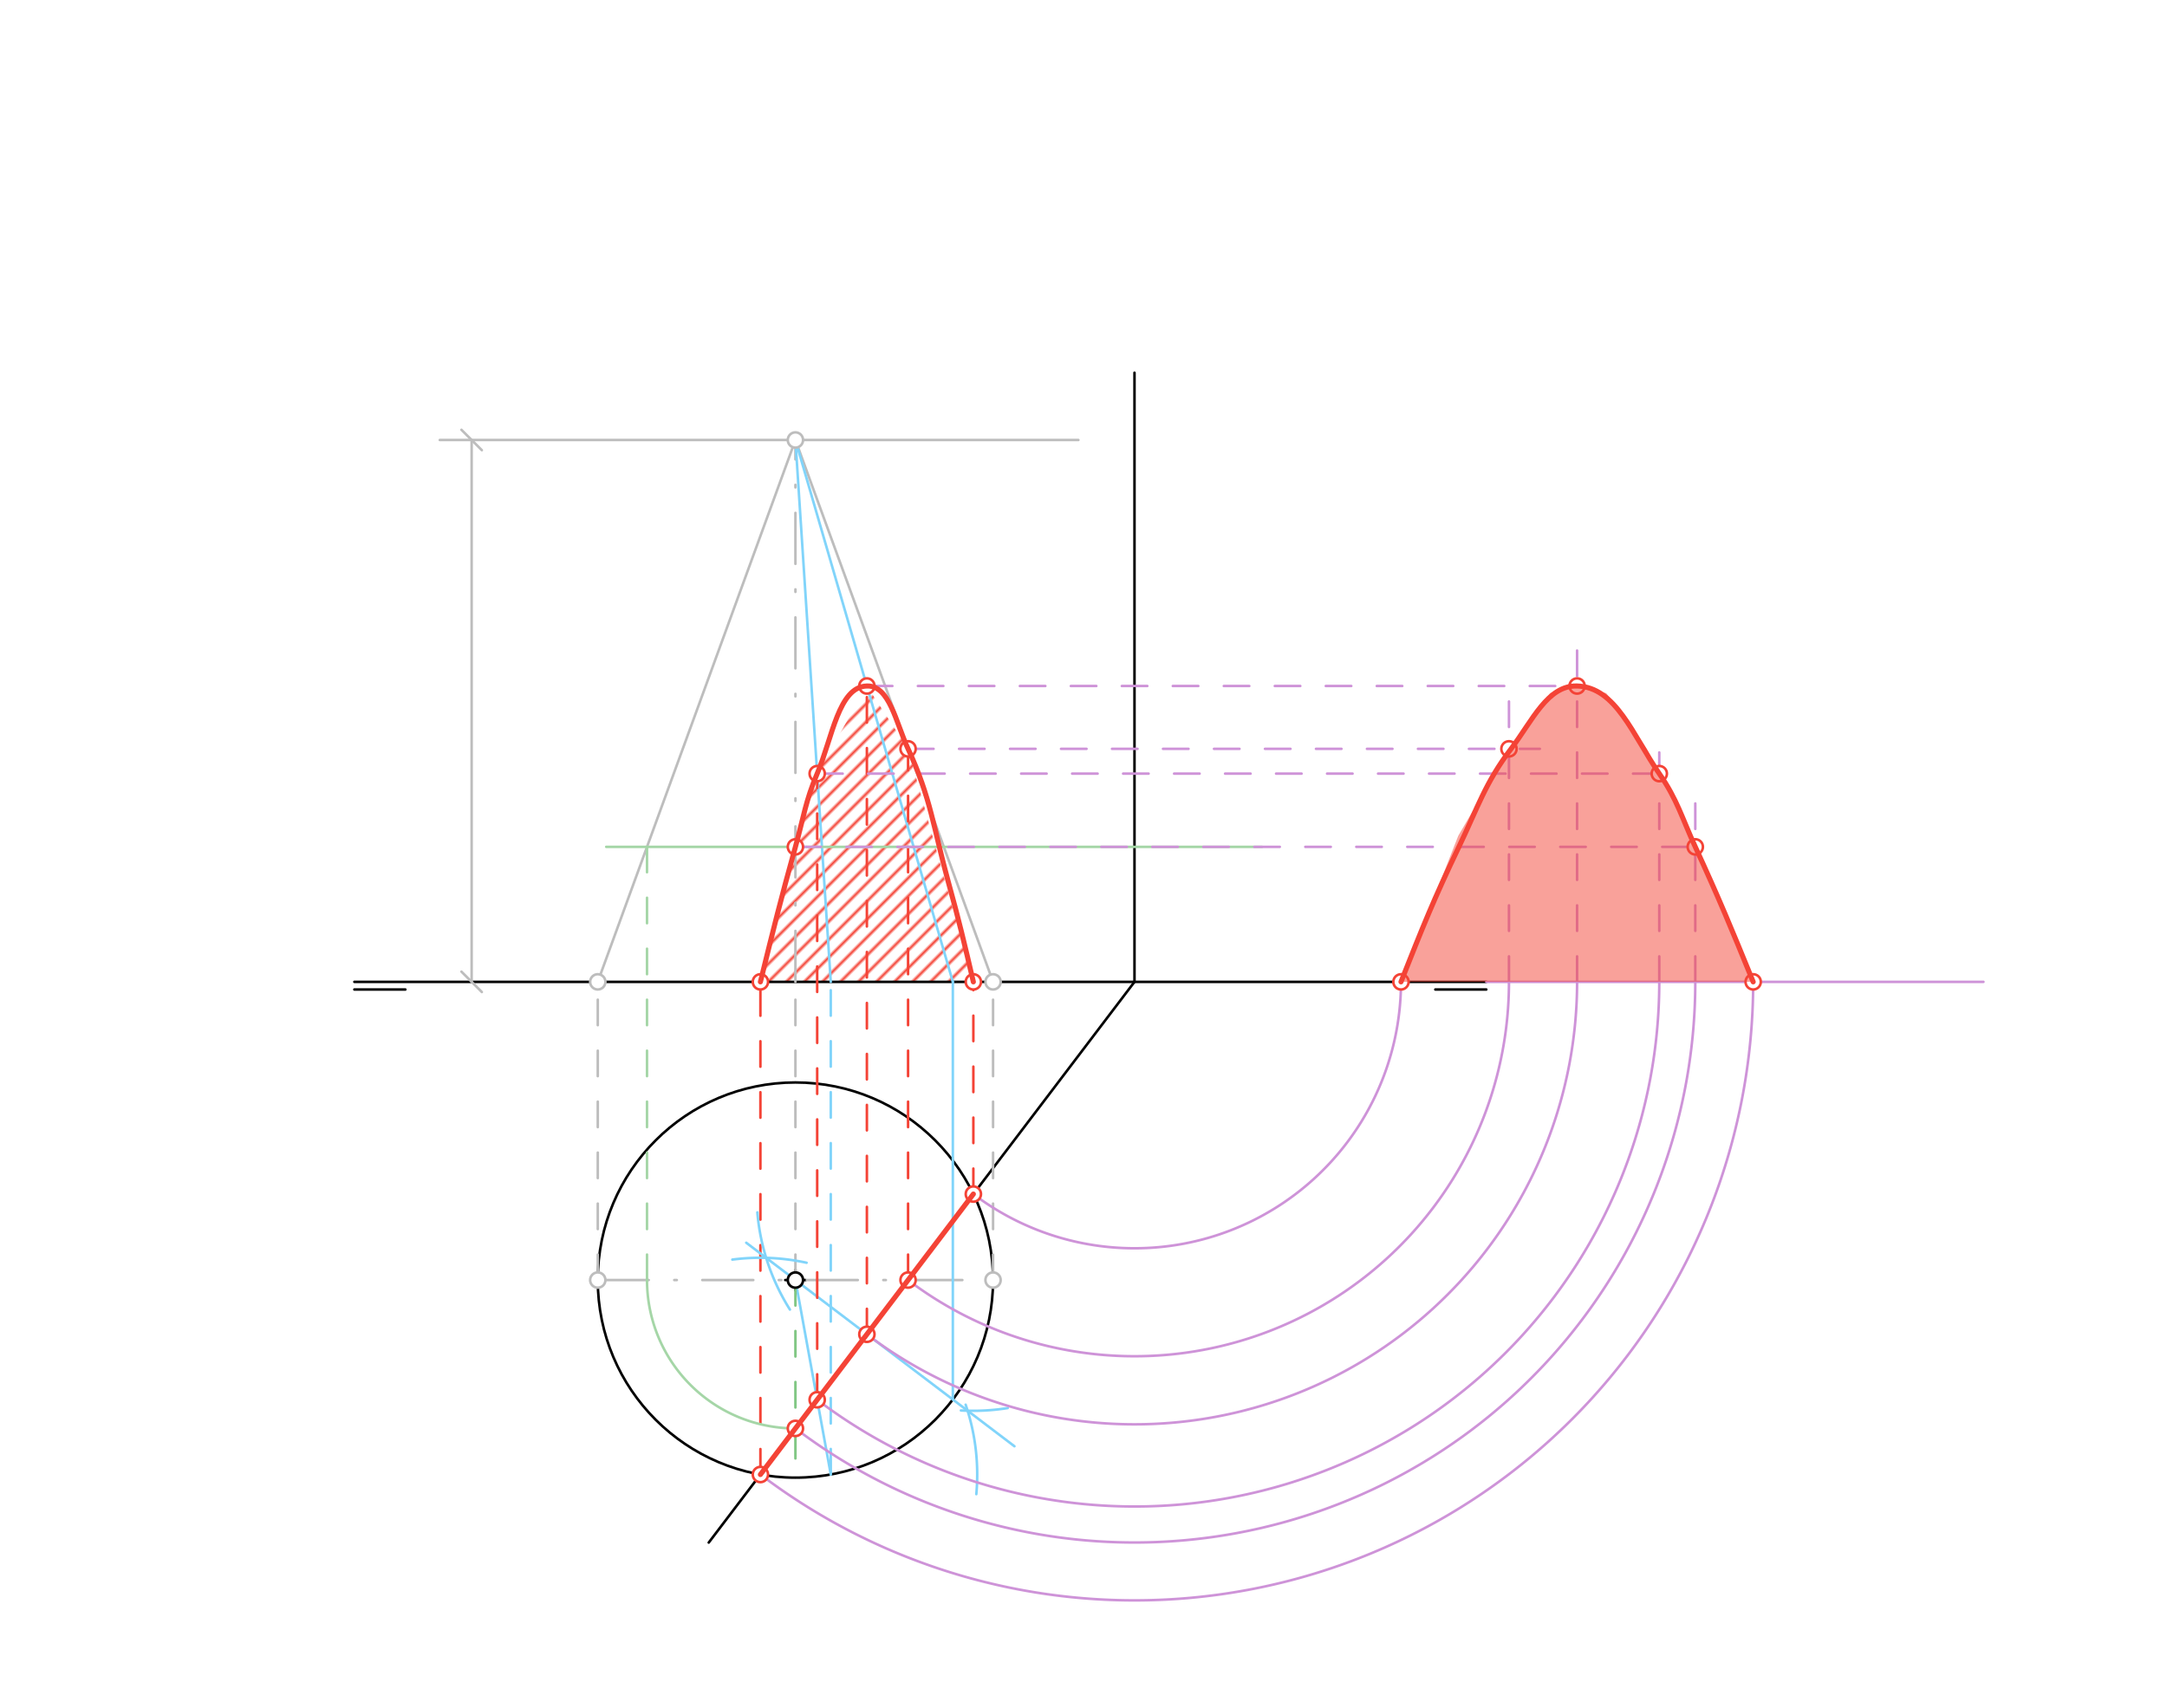 <svg xmlns="http://www.w3.org/2000/svg" class="svg--1it" height="100%" preserveAspectRatio="xMidYMid meet" viewBox="0 0 850 670" width="100%"><defs><marker id="marker-arrow" markerHeight="16" markerUnits="userSpaceOnUse" markerWidth="24" orient="auto-start-reverse" refX="24" refY="4" viewBox="0 0 24 8"><path d="M 0 0 L 24 4 L 0 8 z" stroke="inherit"></path></marker></defs><g class="aux-layer--1FB"><g class="element--2qn"><defs><pattern height="5" id="fill_104_eyvpbn__pattern-stripes" patternTransform="rotate(-45)" patternUnits="userSpaceOnUse" width="5"><rect fill="#F44336" height="1" transform="translate(0,0)" width="5"></rect></pattern></defs><g fill="url(#fill_104_eyvpbn__pattern-stripes)"><path d="M 298.269 385.233 L 312 332.266 L 320.538 303.531 L 340.033 269.152 L 356.186 293.809 L 381.797 385.233 L 298.269 385.233 Z" stroke="none"></path></g></g><g class="element--2qn"><line stroke="#000000" stroke-dasharray="none" stroke-linecap="round" stroke-width="1" x1="139" x2="583" y1="385.233" y2="385.233"></line></g><g class="element--2qn"><line stroke="#000000" stroke-dasharray="none" stroke-linecap="round" stroke-width="1" x1="139" x2="159" y1="388.233" y2="388.233"></line></g><g class="element--2qn"><line stroke="#000000" stroke-dasharray="none" stroke-linecap="round" stroke-width="1" x1="563" x2="583" y1="388.233" y2="388.233"></line></g><g class="element--2qn"><g class="center--1s5"><line x1="308" y1="502.233" x2="316" y2="502.233" stroke="#000000" stroke-width="1" stroke-linecap="round"></line><line x1="312" y1="498.233" x2="312" y2="506.233" stroke="#000000" stroke-width="1" stroke-linecap="round"></line><circle class="hit--230" cx="312" cy="502.233" r="4" stroke="none" fill="transparent"></circle></g><circle cx="312" cy="502.233" fill="none" r="77.524" stroke="#000000" stroke-dasharray="none" stroke-width="1"></circle></g><g class="element--2qn"><line stroke="#000000" stroke-dasharray="none" stroke-linecap="round" stroke-width="1" x1="445" x2="278" y1="385.233" y2="605.233"></line></g><g class="element--2qn"><line stroke="#000000" stroke-dasharray="none" stroke-linecap="round" stroke-width="1" x1="445" x2="445" y1="385.233" y2="146.233"></line></g><g class="element--2qn"><line stroke="#BDBDBD" stroke-dasharray="20, 10, 1, 10" stroke-linecap="round" stroke-width="1" x1="234.476" x2="389.524" y1="502.233" y2="502.233"></line></g><g class="element--2qn"><line stroke="#BDBDBD" stroke-dasharray="10" stroke-linecap="round" stroke-width="1" x1="234.476" x2="234.476" y1="502.233" y2="385.233"></line></g><g class="element--2qn"><line stroke="#BDBDBD" stroke-dasharray="10" stroke-linecap="round" stroke-width="1" x1="389.524" x2="389.524" y1="502.233" y2="385.233"></line></g><g class="element--2qn"><line stroke="#BDBDBD" stroke-dasharray="none" stroke-linecap="round" stroke-width="1" x1="185" x2="185" y1="385.233" y2="172.635"></line><path d="M189,381.233 l-8,8" stroke="#BDBDBD" stroke-linecap="round" stroke-width="1" transform="rotate(270, 185, 385.233)"></path><path d="M189,168.635 l-8,8" stroke="#BDBDBD" stroke-linecap="round" stroke-width="1" transform="rotate(90, 185, 172.635)"></path></g><g class="element--2qn"><line stroke="#BDBDBD" stroke-dasharray="none" stroke-linecap="round" stroke-width="1" x1="172.5" x2="423" y1="172.635" y2="172.635"></line></g><g class="element--2qn"><line stroke="#BDBDBD" stroke-dasharray="10" stroke-linecap="round" stroke-width="1" x1="312" x2="312" y1="502.233" y2="385.233"></line></g><g class="element--2qn"><line stroke="#BDBDBD" stroke-dasharray="20, 10, 1, 10" stroke-linecap="round" stroke-width="1" x1="312" x2="312" y1="385.233" y2="172.635"></line></g><g class="element--2qn"><line stroke="#BDBDBD" stroke-dasharray="none" stroke-linecap="round" stroke-width="1" x1="234.476" x2="312" y1="385.233" y2="172.635"></line></g><g class="element--2qn"><line stroke="#BDBDBD" stroke-dasharray="none" stroke-linecap="round" stroke-width="1" x1="312" x2="389.524" y1="172.635" y2="385.233"></line></g><g class="element--2qn"><line stroke="#F44336" stroke-dasharray="10" stroke-linecap="round" stroke-width="1" x1="298.269" x2="298.269" y1="578.532" y2="385.233"></line></g><g class="element--2qn"><line stroke="#F44336" stroke-dasharray="10" stroke-linecap="round" stroke-width="1" x1="381.797" x2="381.797" y1="468.494" y2="385.233"></line></g><g class="element--2qn"><path d="M 382.959 586.23 A 85.039 85.039 0 0 0 378.775 551.137" fill="none" stroke="#81D4FA" stroke-dasharray="none" stroke-linecap="round" stroke-width="1"></path></g><g class="element--2qn"><path d="M 287.258 494.208 A 85.039 85.039 0 0 1 316.378 495.443" fill="none" stroke="#81D4FA" stroke-dasharray="none" stroke-linecap="round" stroke-width="1"></path></g><g class="element--2qn"><path d="M 376.912 553.393 A 85.039 85.039 0 0 0 395.271 552.459" fill="none" stroke="#81D4FA" stroke-dasharray="none" stroke-linecap="round" stroke-width="1"></path></g><g class="element--2qn"><path d="M 309.841 513.814 A 85.039 85.039 0 0 1 297.063 475.691" fill="none" stroke="#81D4FA" stroke-dasharray="none" stroke-linecap="round" stroke-width="1"></path></g><g class="element--2qn"><line stroke="#81D4FA" stroke-dasharray="none" stroke-linecap="round" stroke-width="1" x1="397.914" x2="292.708" y1="567.45" y2="487.589"></line></g><g class="element--2qn"><line stroke="#81D4FA" stroke-dasharray="none" stroke-linecap="round" stroke-width="1" x1="373.749" x2="373.749" y1="549.106" y2="385.233"></line></g><g class="element--2qn"><line stroke="#81D4FA" stroke-dasharray="none" stroke-linecap="round" stroke-width="1" x1="373.749" x2="312" y1="385.233" y2="172.635"></line></g><g class="element--2qn"><line stroke="#F44336" stroke-dasharray="10" stroke-linecap="round" stroke-width="1" x1="340.033" x2="340.033" y1="523.513" y2="269.152"></line></g><g class="element--2qn"><line stroke="#F44336" stroke-dasharray="10" stroke-linecap="round" stroke-width="1" x1="356.186" x2="356.186" y1="502.233" y2="293.809"></line></g><g class="element--2qn"><line stroke="#81D4FA" stroke-dasharray="none" stroke-linecap="round" stroke-width="1" x1="312" x2="325.868" y1="502.233" y2="578.507"></line></g><g class="element--2qn"><line stroke="#81D4FA" stroke-dasharray="10" stroke-linecap="round" stroke-width="1" x1="325.868" x2="325.868" y1="578.507" y2="385.233"></line></g><g class="element--2qn"><line stroke="#81D4FA" stroke-dasharray="none" stroke-linecap="round" stroke-width="1" x1="325.868" x2="312" y1="385.233" y2="172.635"></line></g><g class="element--2qn"><line stroke="#F44336" stroke-dasharray="10" stroke-linecap="round" stroke-width="1" x1="320.538" x2="320.538" y1="549.195" y2="303.531"></line></g><g class="element--2qn"><line stroke="#81C784" stroke-dasharray="10" stroke-linecap="round" stroke-width="1" x1="312" x2="312" y1="502.233" y2="579.758"></line></g><g class="element--2qn"><path d="M 312 560.443 A 58.21 58.21 0 0 1 253.79 502.233" fill="none" stroke="#A5D6A7" stroke-dasharray="none" stroke-linecap="round" stroke-width="1"></path></g><g class="element--2qn"><line stroke="#A5D6A7" stroke-dasharray="10" stroke-linecap="round" stroke-width="1" x1="253.79" x2="253.79" y1="502.233" y2="332.266"></line></g><g class="element--2qn"><line stroke="#A5D6A7" stroke-dasharray="none" stroke-linecap="round" stroke-width="1" x1="237.79" x2="495" y1="332.266" y2="332.266"></line></g><g class="element--2qn"><line stroke="#CE93D8" stroke-dasharray="none" stroke-linecap="round" stroke-width="1" x1="583" x2="778" y1="385.233" y2="385.233"></line></g><g class="element--2qn"><path d="M 381.797 468.494 A 104.532 104.532 0 0 0 549.532 385.233" fill="none" stroke="#CE93D8" stroke-dasharray="none" stroke-linecap="round" stroke-width="1"></path></g><g class="element--2qn"><path d="M 356.186 502.233 A 146.891 146.891 0 0 0 591.891 385.233" fill="none" stroke="#CE93D8" stroke-dasharray="none" stroke-linecap="round" stroke-width="1"></path></g><g class="element--2qn"><line stroke="#CE93D8" stroke-dasharray="10" stroke-linecap="round" stroke-width="1" x1="591.891" x2="591.891" y1="385.233" y2="274.867"></line></g><g class="element--2qn"><line stroke="#CE93D8" stroke-dasharray="10" stroke-linecap="round" stroke-width="1" x1="356.186" x2="604" y1="293.809" y2="293.809"></line></g><g class="element--2qn"><path d="M 340.033 523.513 A 173.607 173.607 0 0 0 618.607 385.233" fill="none" stroke="#CE93D8" stroke-dasharray="none" stroke-linecap="round" stroke-width="1"></path></g><g class="element--2qn"><line stroke="#CE93D8" stroke-dasharray="10" stroke-linecap="round" stroke-width="1" x1="618.607" x2="618.607" y1="385.233" y2="254.867"></line></g><g class="element--2qn"><line stroke="#CE93D8" stroke-dasharray="10" stroke-linecap="round" stroke-width="1" x1="340.033" x2="618.607" y1="269.152" y2="269.152"></line></g><g class="element--2qn"><path d="M 320.538 549.195 A 205.849 205.849 0 0 0 650.849 385.233" fill="none" stroke="#CE93D8" stroke-dasharray="none" stroke-linecap="round" stroke-width="1"></path></g><g class="element--2qn"><line stroke="#CE93D8" stroke-dasharray="10" stroke-linecap="round" stroke-width="1" x1="650.849" x2="650.849" y1="385.233" y2="287.867"></line></g><g class="element--2qn"><line stroke="#CE93D8" stroke-dasharray="10" stroke-linecap="round" stroke-width="1" x1="320.538" x2="650.849" y1="303.531" y2="303.531"></line></g><g class="element--2qn"><path d="M 312 560.443 A 219.971 219.971 0 0 0 664.971 385.233" fill="none" stroke="#CE93D8" stroke-dasharray="none" stroke-linecap="round" stroke-width="1"></path></g><g class="element--2qn"><line stroke="#CE93D8" stroke-dasharray="10" stroke-linecap="round" stroke-width="1" x1="664.971" x2="664.971" y1="385.233" y2="313.867"></line></g><g class="element--2qn"><line stroke="#CE93D8" stroke-dasharray="10" stroke-linecap="round" stroke-width="1" x1="312" x2="664.971" y1="332.266" y2="332.266"></line></g><g class="element--2qn"><path d="M 298.269 578.532 A 242.682 242.682 0 0 0 687.682 385.233" fill="none" stroke="#CE93D8" stroke-dasharray="none" stroke-linecap="round" stroke-width="1"></path></g><g class="element--2qn"><circle cx="312" cy="502.233" r="3" stroke="#000000" stroke-width="1" fill="#ffffff"></circle>}</g><g class="element--2qn"><circle cx="234.476" cy="502.233" r="3" stroke="#BDBDBD" stroke-width="1" fill="#ffffff"></circle>}</g><g class="element--2qn"><circle cx="234.476" cy="385.233" r="3" stroke="#BDBDBD" stroke-width="1" fill="#ffffff"></circle>}</g><g class="element--2qn"><circle cx="389.524" cy="502.233" r="3" stroke="#BDBDBD" stroke-width="1" fill="#ffffff"></circle>}</g><g class="element--2qn"><circle cx="389.524" cy="385.233" r="3" stroke="#BDBDBD" stroke-width="1" fill="#ffffff"></circle>}</g><g class="element--2qn"><circle cx="312" cy="172.635" r="3" stroke="#BDBDBD" stroke-width="1" fill="#ffffff"></circle>}</g><g class="element--2qn"><circle cx="298.269" cy="578.532" r="3" stroke="#F44336" stroke-width="1" fill="#ffffff"></circle>}</g><g class="element--2qn"><circle cx="381.797" cy="468.494" r="3" stroke="#F44336" stroke-width="1" fill="#ffffff"></circle>}</g><g class="element--2qn"><circle cx="298.269" cy="385.233" r="3" stroke="#F44336" stroke-width="1" fill="#ffffff"></circle>}</g><g class="element--2qn"><circle cx="381.797" cy="385.233" r="3" stroke="#F44336" stroke-width="1" fill="#ffffff"></circle>}</g><g class="element--2qn"><circle cx="340.033" cy="523.513" r="3" stroke="#F44336" stroke-width="1" fill="#ffffff"></circle>}</g><g class="element--2qn"><circle cx="340.033" cy="269.152" r="3" stroke="#F44336" stroke-width="1" fill="#ffffff"></circle>}</g><g class="element--2qn"><circle cx="356.186" cy="502.233" r="3" stroke="#F44336" stroke-width="1" fill="#ffffff"></circle>}</g><g class="element--2qn"><circle cx="356.186" cy="293.809" r="3" stroke="#F44336" stroke-width="1" fill="#ffffff"></circle>}</g><g class="element--2qn"><circle cx="320.538" cy="549.195" r="3" stroke="#F44336" stroke-width="1" fill="#ffffff"></circle>}</g><g class="element--2qn"><circle cx="320.538" cy="303.531" r="3" stroke="#F44336" stroke-width="1" fill="#ffffff"></circle>}</g><g class="element--2qn"><circle cx="312" cy="560.443" r="3" stroke="#F44336" stroke-width="1" fill="#ffffff"></circle>}</g><g class="element--2qn"><circle cx="312" cy="332.266" r="3" stroke="#F44336" stroke-width="1" fill="#ffffff"></circle>}</g><g class="element--2qn"><circle cx="549.532" cy="385.233" r="3" stroke="#F44336" stroke-width="1" fill="#ffffff"></circle>}</g><g class="element--2qn"><circle cx="591.891" cy="293.809" r="3" stroke="#F44336" stroke-width="1" fill="#ffffff"></circle>}</g><g class="element--2qn"><circle cx="618.607" cy="269.152" r="3" stroke="#F44336" stroke-width="1" fill="#ffffff"></circle>}</g><g class="element--2qn"><circle cx="650.849" cy="303.531" r="3" stroke="#F44336" stroke-width="1" fill="#ffffff"></circle>}</g><g class="element--2qn"><circle cx="664.971" cy="332.266" r="3" stroke="#F44336" stroke-width="1" fill="#ffffff"></circle>}</g><g class="element--2qn"><circle cx="687.682" cy="385.233" r="3" stroke="#F44336" stroke-width="1" fill="#ffffff"></circle>}</g></g><g class="main-layer--3Vd"><g class="element--2qn"><g fill="#F44336" opacity="0.5"><path d="M 549.532 385.233 L 572 327.933 L 591.891 293.809 L 608 271.933 L 618.607 269.152 L 630 271.933 L 638 281.933 L 646 293.933 L 650.849 303.531 L 658 315.933 L 664.971 332.266 L 672 347.933 L 681 366.933 L 687.682 385.233 L 549.532 385.233 Z" stroke="none"></path></g></g><g class="element--2qn"><line stroke="#F44336" stroke-dasharray="none" stroke-linecap="round" stroke-width="2" x1="298.269" x2="381.797" y1="578.532" y2="468.494"></line></g><g class="element--2qn"><path d="M 298.269 385.233 C 303.492 364.073, 306.16 353.264, 312 332.266 C 315.199 320.762, 315.97 314.265, 320.538 303.531 C 326.561 289.379, 328.868 269.51, 340.033 269.152 C 348.94 268.866, 351.37 283.49, 356.186 293.809 C 365.118 312.944, 366.212 325.179, 372 346.133 C 376.268 361.586, 378.148 369.623, 381.797 385.233" fill="none" stroke="#F44336" stroke-linecap="round" stroke-width="2"></path></g><g class="element--2qn"><path d="M 549.532 385.233 C 557.945 364.019, 562.376 352.844, 572.242 332.266 C 579.7 316.711, 582.573 307.155, 592.708 293.809 C 601.027 282.854, 607.002 268.823, 618.607 269.152 C 633.902 269.585, 640.505 288.574, 650.849 303.531 C 657.876 313.691, 659.655 320.701, 664.971 332.266 C 674.541 353.082, 679.014 364.026, 687.682 385.233" fill="none" stroke="#F44336" stroke-linecap="round" stroke-width="2"></path></g></g><g class="snaps-layer--2PT"></g><g class="temp-layer--rAP"></g></svg>